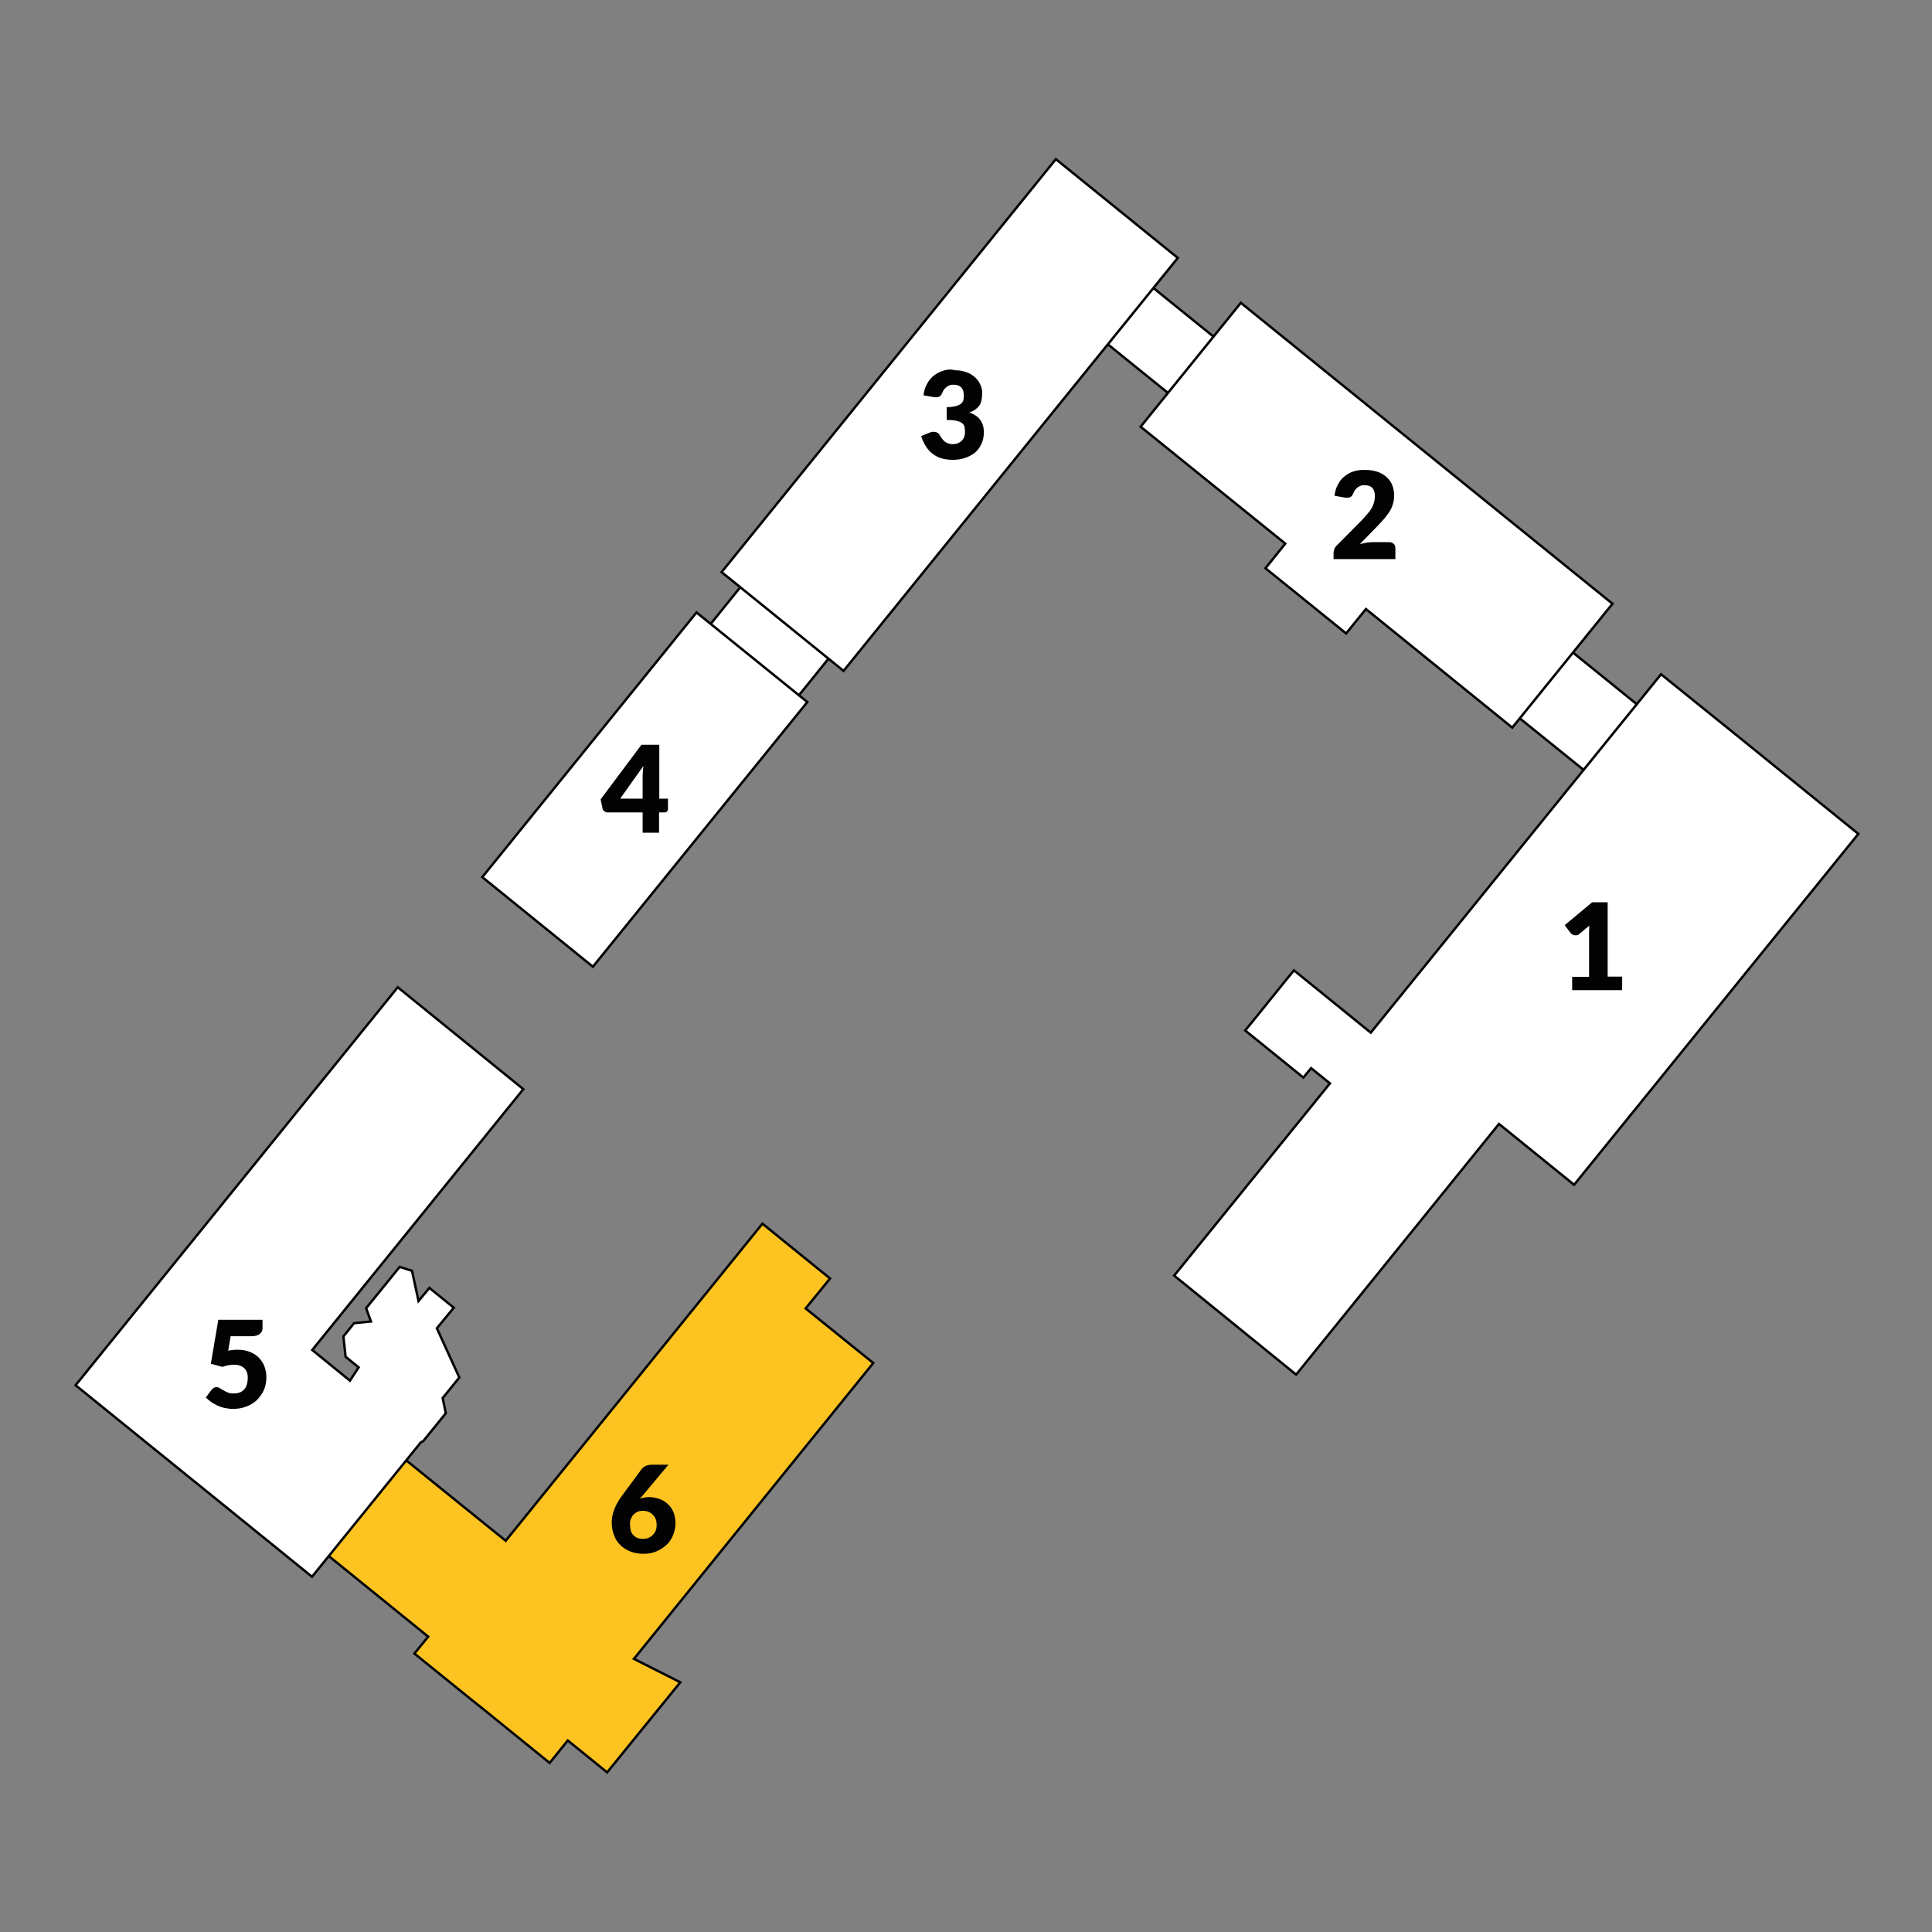 <?xml version="1.0" encoding="utf-8"?>
<svg xmlns="http://www.w3.org/2000/svg" xmlns:xlink="http://www.w3.org/1999/xlink" version="1.1" id="Ebene_1" x="0px" y="0px" viewBox="0 0 800 800" style="enable-background:new 0 0 800 800;" xml:space="preserve" width="1251" height="1251">
<rect x="0" y="0" width="800" height="800" fill="#808080" stroke="none"/>
<style type="text/css">
	.st0{fill:#FFFFFF;}
	.st1{fill:none;stroke:#020203;stroke-width:1;}
	.st2{fill:#FDC421;}
	.st3{fill:#020203;}
</style>
<g>
	<polygon class="st0" points="290.2,263.4 326.7,293 345.6,269.6 309,240.1 290.2,263.4  "/>
	<polygon class="st1" points="290.2,263.4 326.7,293 345.6,269.6 309,240.1 290.2,263.4  "/>
	<polygon class="st0" points="456.4,140.7 486.7,165.2 505.6,141.9 475.3,117.4 456.4,140.7  "/>
	<polygon class="st1" points="456.4,140.7 486.7,165.2 505.6,141.9 475.3,117.4 456.4,140.7  "/>
	<polygon class="st0" points="625.4,294.3 658.1,320.7 680.1,293.5 647.5,267.1 625.4,294.3  "/>
	<polygon class="st1" points="625.4,294.3 658.1,320.7 680.1,293.5 647.5,267.1 625.4,294.3  "/>
	<polygon class="st0" points="199.7,363.2 245.5,400.3 334.3,290.7 288.4,253.6 199.7,363.2  "/>
	<polygon class="st1" points="199.7,363.2 245.5,400.3 334.3,290.7 288.4,253.6 199.7,363.2  "/>
	<polygon class="st2" points="315.7,506.7 209.4,638 165.1,602.2 133,641.8 177.3,677.7 171.6,684.7 195.7,704.2 199.6,707.3    227.6,730 235.1,720.7 251.4,733.9 281.7,696.6 262.5,686.9 361.6,564.4 333.6,541.8 343.7,529.4 315.7,506.7  "/>
	<polygon class="st1" points="315.7,506.7 209.4,638 165.1,602.2 133,641.8 177.3,677.7 171.6,684.7 195.7,704.2 199.6,707.3    227.6,730 235.1,720.7 251.4,733.9 281.7,696.6 262.5,686.9 361.6,564.4 333.6,541.8 343.7,529.4 315.7,506.7  "/>
	<polygon class="st0" points="298.8,236.9 349.3,277.8 487.7,106.8 437.2,65.9 298.8,236.9  "/>
	<polygon class="st1" points="298.8,236.9 349.3,277.8 487.7,106.8 437.2,65.9 298.8,236.9  "/>
	<polygon class="st0" points="769.5,345.3 738.4,320.1 718.9,304.3 687.8,279.2 567.6,427.6 535.8,401.8 532.6,405.7 518.8,422.8    515.6,426.7 539.7,446.2 542.9,442.3 550.7,448.6 486.2,528.2 536.7,569.2 620.7,465.4 651.8,490.6 769.5,345.3  "/>
	<polygon class="st1" points="769.5,345.3 738.4,320.1 718.9,304.3 687.8,279.2 567.6,427.6 535.8,401.8 532.6,405.7 518.8,422.8    515.6,426.7 539.7,446.2 542.9,442.3 550.7,448.6 486.2,528.2 536.7,569.2 620.7,465.4 651.8,490.6 769.5,345.3  "/>
	<polygon class="st0" points="667.7,250 513.8,125.4 472.3,176.7 532.2,225.1 524,235.3 557.4,262.3 565.6,252.2 626.2,301.3    667.7,250  "/>
	<polygon class="st1" points="667.7,250 513.8,125.4 472.3,176.7 532.2,225.1 524,235.3 557.4,262.3 565.6,252.2 626.2,301.3    667.7,250  "/>
	<polygon class="st0" points="216.7,451 164.7,408.8 31.3,573.6 77.1,610.7 83.3,615.7 129.2,652.9 174.3,597.2 175.2,596.8    184.6,585.2 183.3,578.9 190.2,570.4 180.9,550 187.9,541.5 177.8,533.3 173.3,538.7 170.6,526.2 165.5,524.6 151.6,541.7    153.6,547.2 146.6,547.9 142.2,553.4 143.1,561.8 148.5,566.2 144.9,571.7 129.3,559 216.7,451  "/>
	<polygon class="st1" points="216.7,451 164.7,408.8 31.3,573.6 77.1,610.7 83.3,615.7 129.2,652.9 174.3,597.2 175.2,596.8    184.6,585.2 183.3,578.9 190.2,570.4 180.9,550 187.9,541.5 177.8,533.3 173.3,538.7 170.6,526.2 165.5,524.6 151.6,541.7    153.6,547.2 146.6,547.9 142.2,553.4 143.1,561.8 148.5,566.2 144.9,571.7 129.3,559 216.7,451  "/>
	<path class="st3" d="M109,546.5H90.4l-3.1,18.2l4.8,1.3c1.6-0.6,3.2-0.9,4.8-0.9c1.8,0,3.2,0.5,4.2,1.4c1,0.9,1.5,2.3,1.5,4   c0,0.9-0.1,1.7-0.3,2.5c-0.2,0.8-0.5,1.5-1,2.1c-0.5,0.6-1.1,1.1-1.8,1.4c-0.7,0.3-1.6,0.5-2.6,0.5c-1,0-1.9-0.1-2.6-0.4   c-0.7-0.3-1.3-0.6-1.8-0.9c-0.5-0.3-1-0.6-1.5-0.9c-0.4-0.3-0.9-0.4-1.4-0.4c-0.4,0-0.7,0.1-1.1,0.3c-0.3,0.2-0.6,0.4-0.9,0.8   l-2.4,3.2c0.6,0.6,1.4,1.2,2.2,1.8c0.8,0.6,1.7,1,2.6,1.5c0.9,0.4,2,0.8,3,1c1.1,0.2,2.2,0.4,3.4,0.4c2,0,3.9-0.3,5.6-1   c1.7-0.6,3.2-1.5,4.4-2.7c1.2-1.2,2.2-2.6,2.9-4.2c0.7-1.6,1-3.4,1-5.3c0-1.6-0.3-3-0.8-4.4c-0.5-1.4-1.3-2.5-2.3-3.6   c-1-1-2.2-1.8-3.7-2.4c-1.5-0.6-3.2-0.9-5.1-0.9c-0.6,0-1.2,0-1.9,0.1c-0.6,0.1-1.3,0.1-2,0.3l1-6h8.7c0.8,0,1.5-0.1,2.1-0.3   c0.6-0.2,1.1-0.4,1.4-0.8c0.4-0.3,0.6-0.7,0.8-1.1c0.2-0.4,0.2-0.9,0.2-1.5V546.5L109,546.5z"/>
	<path class="st3" d="M273,308.4h-7.4L248.7,331l0.8,3.8c0.1,0.5,0.3,0.8,0.7,1.1c0.4,0.3,0.8,0.5,1.3,0.5h14.6v8.4h6.8v-8.4h2.2   c0.5,0,0.9-0.1,1.1-0.4c0.3-0.3,0.4-0.6,0.4-1v-4.3H273V308.4L273,308.4z M266.2,330.7h-9.4l9.6-13.5c-0.1,0.7-0.1,1.4-0.2,2.1   c0,0.7-0.1,1.3-0.1,1.9V330.7L266.2,330.7z"/>
	<path class="st3" d="M390.6,153.5c-1.4,0.4-2.7,1.1-3.9,2c-1.1,0.9-2.1,2-2.8,3.4c-0.8,1.4-1.3,2.9-1.5,4.8l4.1,0.7   c0.2,0,0.4,0.1,0.6,0.1c0.2,0,0.4,0,0.5,0c0.7,0,1.3-0.2,1.7-0.5c0.4-0.3,0.7-0.9,1-1.6c0.2-0.5,0.4-0.9,0.7-1.2   c0.3-0.4,0.6-0.7,1-1c0.4-0.3,0.8-0.5,1.3-0.7c0.5-0.2,1-0.2,1.6-0.2c1.4,0,2.5,0.4,3.2,1.2c0.7,0.8,1,1.9,1,3.3   c0,0.7-0.1,1.3-0.2,1.9c-0.2,0.6-0.5,1.1-1,1.5c-0.5,0.4-1.2,0.7-2.2,1c-0.9,0.2-2.2,0.4-3.7,0.4v5.3c1.8,0,3.2,0.1,4.2,0.4   c1,0.2,1.8,0.6,2.3,1c0.5,0.5,0.8,1,0.9,1.6c0.1,0.6,0.2,1.3,0.2,2.1c0,0.6-0.1,1.2-0.3,1.8c-0.2,0.6-0.5,1.1-1,1.6   c-0.4,0.5-1,0.8-1.6,1.1c-0.6,0.3-1.4,0.4-2.3,0.4c-1.1,0-2.1-0.3-3-0.9c-0.8-0.6-1.6-1.6-2.4-3c-0.2-0.4-0.5-0.7-1-0.9   c-0.4-0.2-0.9-0.3-1.4-0.3c-0.3,0-0.6,0-0.9,0.1c-0.3,0.1-0.6,0.1-0.9,0.3l-3.4,1.4c0.6,1.7,1.3,3.2,2.1,4.4c0.8,1.2,1.7,2.2,2.8,3   c1.1,0.8,2.2,1.4,3.6,1.8s2.9,0.6,4.6,0.6c1.7,0,3.3-0.2,4.9-0.7c1.5-0.5,2.9-1.2,4.1-2.1c1.2-1,2.1-2.1,2.8-3.6   c0.7-1.4,1.1-3.1,1.1-5c0-4.1-2-6.8-6-8.2c0.9-0.3,1.6-0.7,2.3-1.1c0.7-0.5,1.2-1,1.7-1.6c0.5-0.6,0.8-1.4,1-2.3   c0.2-0.9,0.3-1.9,0.3-3c0-1.3-0.2-2.5-0.8-3.6c-0.5-1.1-1.2-2.1-2.2-3c-1-0.9-2.1-1.6-3.6-2.1c-1.4-0.5-3-0.8-4.8-0.8   C393.6,152.8,392,153,390.6,153.5L390.6,153.5z"/>
	<path class="st3" d="M650.9,410h20.8v-5.6h-6v-30.8h-6.4l-11.4,9.5l2.5,3.3c0.2,0.2,0.4,0.4,0.8,0.6c0.3,0.2,0.7,0.3,1.2,0.3   c0.2,0,0.5,0,0.8-0.1c0.3-0.1,0.5-0.2,0.8-0.5l4.1-3.4c0,1-0.1,1.9-0.1,2.8v18.4h-7V410L650.9,410z"/>
	<path class="st3" d="M560.8,195.1c-1.5,0.4-2.7,1.1-3.9,2s-2.1,2-2.8,3.4c-0.8,1.3-1.3,2.9-1.5,4.8l4.1,0.7c0.2,0,0.4,0.1,0.6,0.1   c0.2,0,0.4,0,0.5,0c0.7,0,1.3-0.2,1.7-0.5c0.4-0.3,0.7-0.9,1-1.6c0.2-0.5,0.4-0.9,0.7-1.2c0.3-0.4,0.6-0.7,1-1   c0.4-0.3,0.8-0.5,1.3-0.7c0.5-0.2,1-0.2,1.6-0.2c1.4,0,2.5,0.4,3.2,1.2c0.7,0.8,1,1.9,1,3.3c0,0.9-0.1,1.7-0.3,2.5   c-0.2,0.8-0.5,1.6-1,2.4c-0.4,0.8-1,1.6-1.7,2.4c-0.7,0.8-1.5,1.7-2.3,2.6l-10.5,10.6c-0.5,0.5-0.9,1-1,1.5   c-0.2,0.6-0.3,1.1-0.3,1.6v2.5h25.6v-4.5c0-0.8-0.2-1.4-0.7-1.8c-0.5-0.5-1.1-0.7-2-0.7h-6.8c-0.8,0-1.6,0.1-2.5,0.2   c-0.9,0.2-1.8,0.4-2.7,0.6l7.1-7.3c1-1,1.9-2,2.7-2.9c0.9-1,1.6-2,2.3-3c0.7-1,1.2-2.1,1.5-3.2c0.4-1.1,0.6-2.4,0.6-3.7   c0-1.6-0.3-3-0.8-4.3c-0.5-1.3-1.3-2.4-2.3-3.3c-1-0.9-2.2-1.7-3.7-2.2c-1.4-0.5-3.1-0.8-4.9-0.8   C563.8,194.5,562.2,194.7,560.8,195.1L560.8,195.1z"/>
	<path class="st3" d="M266.8,620.1c-0.6,0.1-1.3,0.3-1.8,0.5c0.1-0.2,0.3-0.4,0.5-0.6c0.2-0.2,0.3-0.4,0.5-0.6l10.8-12.9h-6.9   c-0.9,0-1.8,0.2-2.5,0.5c-0.7,0.3-1.3,0.8-1.7,1.3l-8.2,11.1c-1.4,1.9-2.4,3.7-3.1,5.5c-0.7,1.8-1.1,3.6-1.1,5.4   c0,1.9,0.3,3.7,0.9,5.3c0.6,1.6,1.4,3,2.6,4.1c1.1,1.2,2.5,2,4.1,2.7c1.6,0.6,3.4,1,5.5,1c2,0,3.8-0.3,5.4-1c1.6-0.7,3-1.6,4.2-2.7   c1.2-1.1,2.1-2.5,2.7-4c0.6-1.5,1-3.1,1-4.8c0-1.9-0.3-3.5-0.9-4.9c-0.6-1.4-1.4-2.5-2.5-3.4c-1-0.9-2.2-1.6-3.5-2   c-1.3-0.4-2.6-0.7-3.9-0.7C268.2,619.9,267.5,620,266.8,620.1L266.8,620.1z M261.2,629c0.3-0.7,0.6-1.3,1.1-1.8   c0.5-0.5,1-0.9,1.7-1.2c0.6-0.3,1.4-0.4,2.1-0.4c0.9,0,1.7,0.1,2.4,0.4c0.7,0.3,1.3,0.7,1.8,1.2c0.5,0.5,0.9,1.1,1.2,1.8   c0.3,0.7,0.4,1.6,0.4,2.5c0,0.8-0.1,1.6-0.4,2.3c-0.3,0.7-0.7,1.3-1.2,1.8c-0.5,0.5-1.1,0.9-1.8,1.2c-0.7,0.3-1.4,0.4-2.2,0.4   c-0.9,0-1.7-0.1-2.4-0.4c-0.7-0.3-1.2-0.7-1.7-1.2c-0.5-0.5-0.8-1.1-1-1.8c-0.2-0.7-0.3-1.5-0.3-2.4   C260.8,630.5,260.9,629.7,261.2,629L261.2,629z"/>
</g>
</svg>
